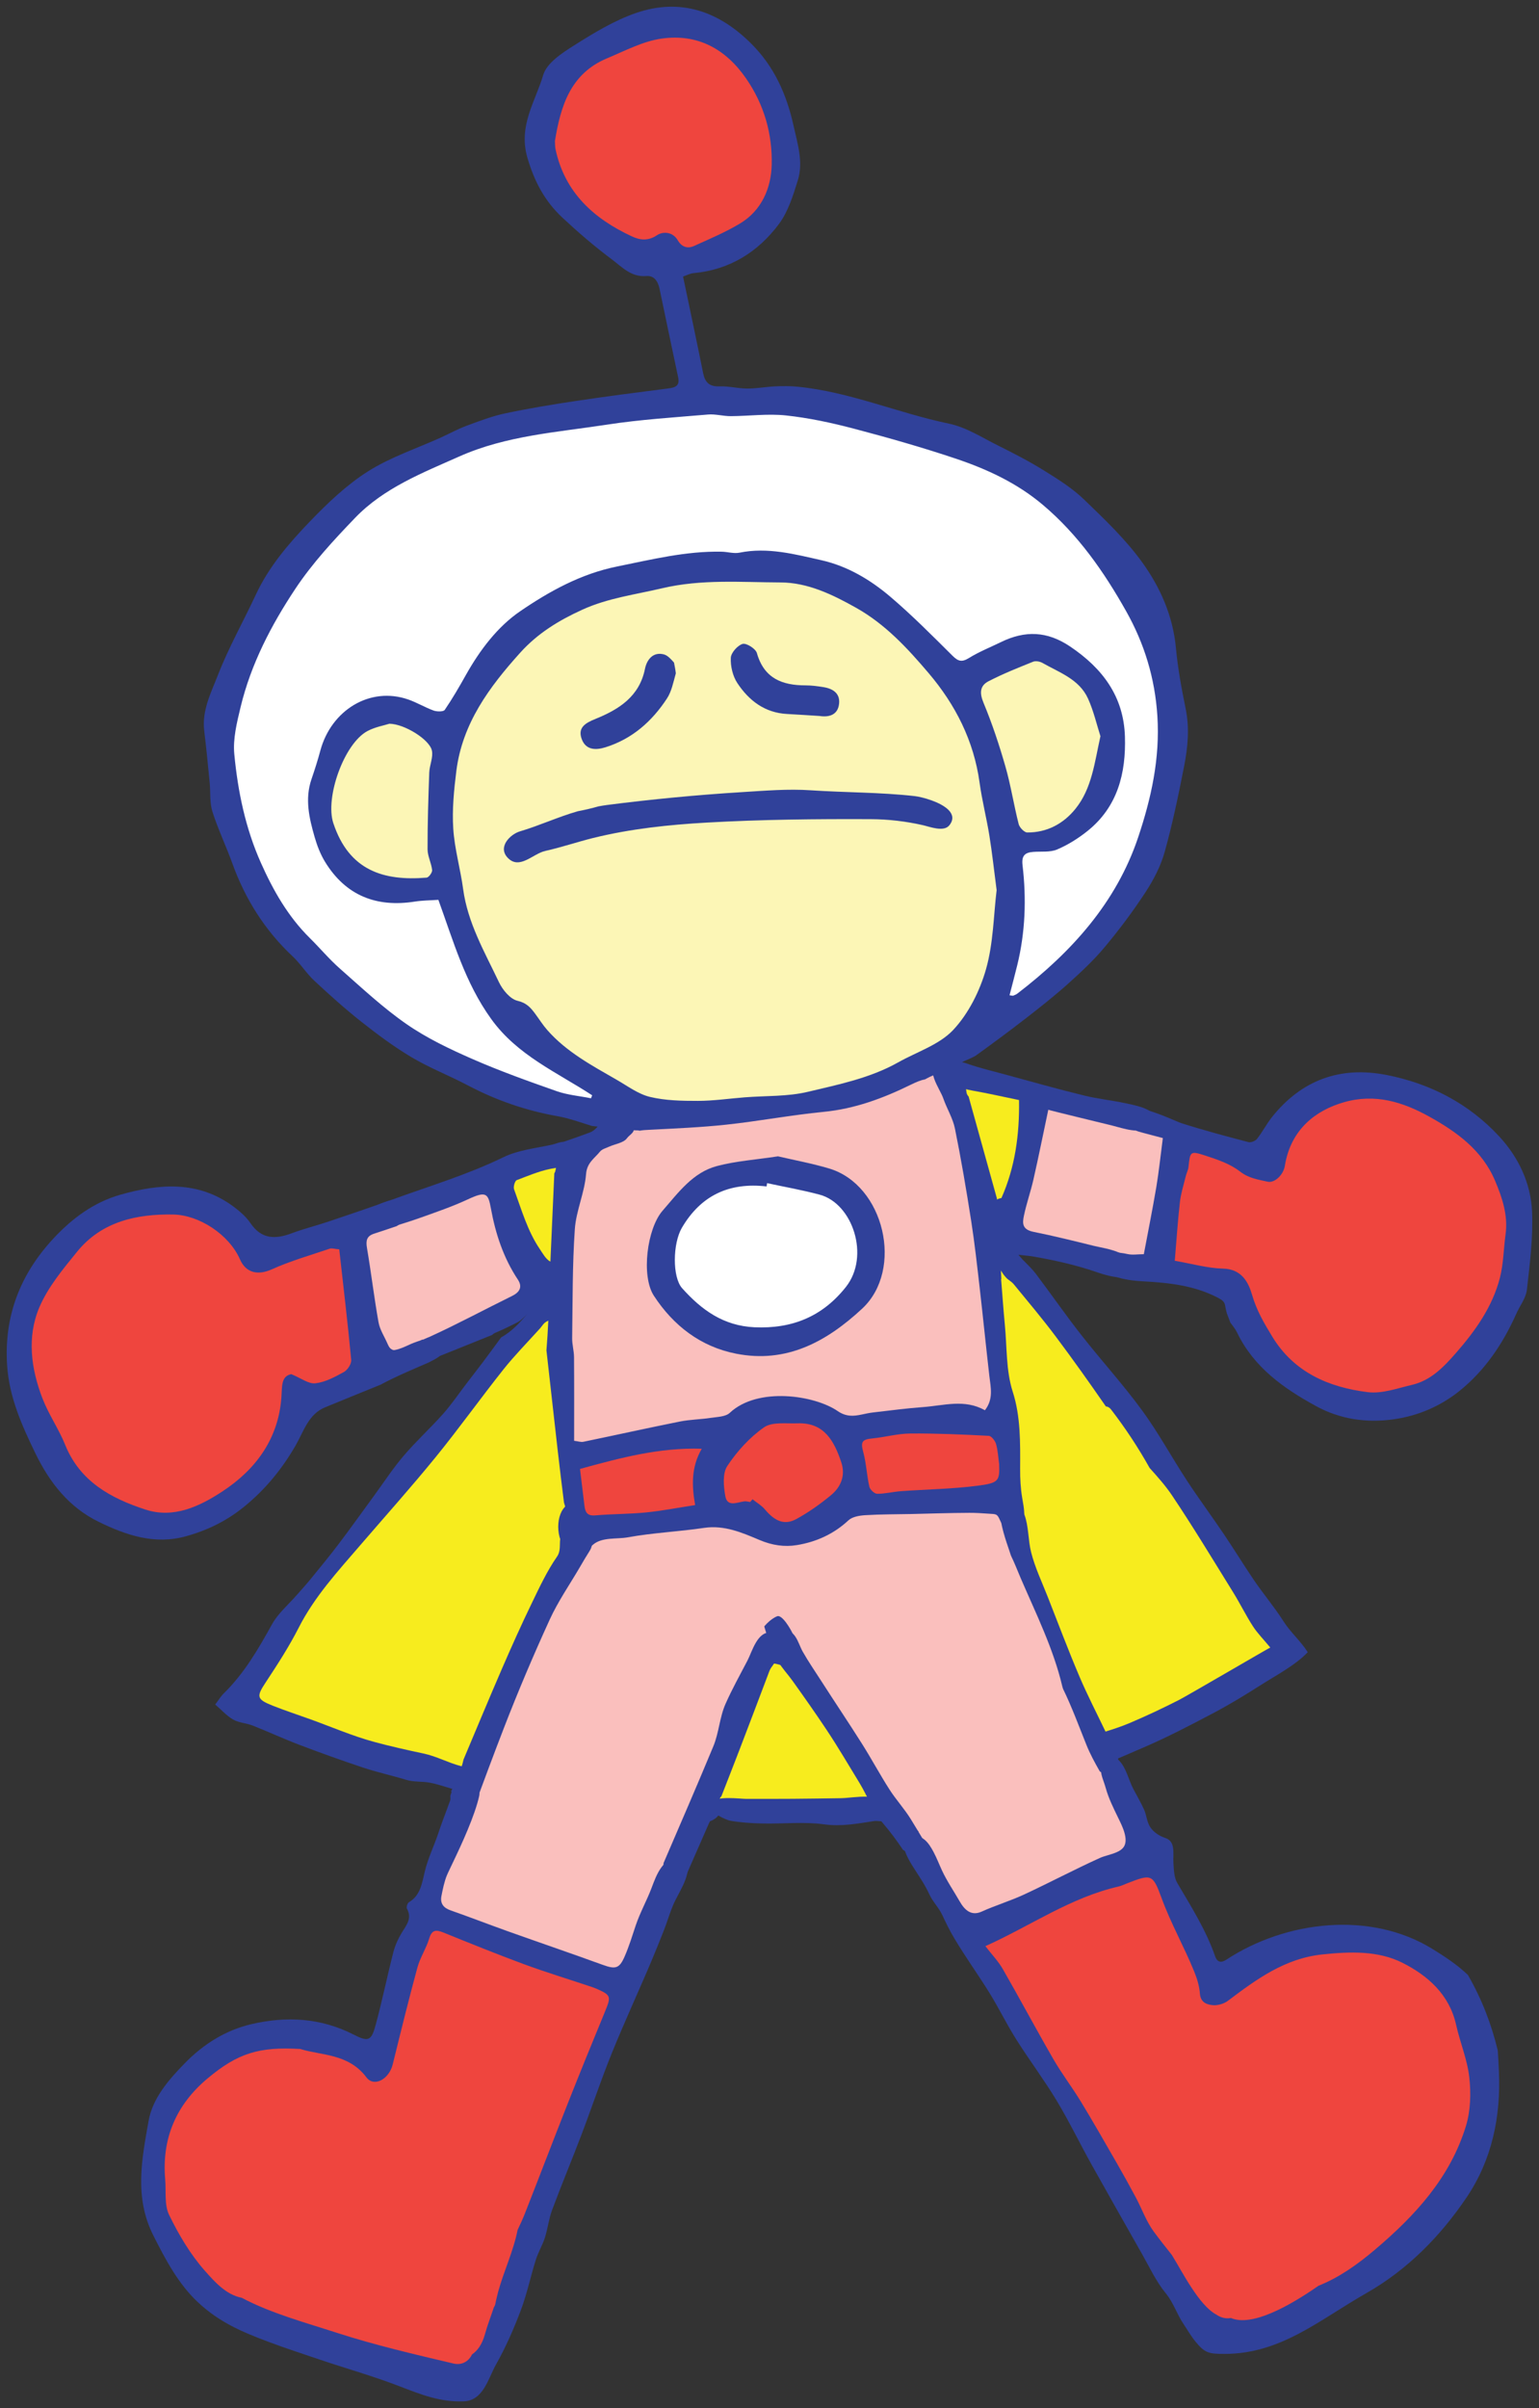 <svg xmlns="http://www.w3.org/2000/svg" xmlns:xlink="http://www.w3.org/1999/xlink" version="1.1" width="114.529" height="179.18" viewBox="-0.395 -0.319 114.529 179.18">
  <rect x="-0.395" y="-0.319" width="114.529" height="179.18" fill="#333333" stroke="none"/>
  <!-- Exported by Scratch - http://scratch.mit.edu/ -->
  <g id="space">
    <g id="ripley-c">
      <g id="mike-puppet-sad">
        <g id="Layer_2">
          <g id="Group">
            <path id="Shape" fill="#F7EC1E" stroke="none" stroke-width="1" d="M 17.1 126.393 L 21.6 128.405 L 29.54 130.66 L 35.671 132.023 L 44.45 133.364 L 55.75 134.424 L 64.362 133.822 L 75.5 131.707 L 83.6 129.006 L 92.7 124.401 L 95.4 122.399 L 89.1 113.242 L 82.7 103.577 L 75.826 94.723 L 73.9 91.764 L 72.5 87.359 L 70.303 80.151 L 69.02 79.466 L 67.093 79.466 L 58.049 81.853 L 49.8 82.253 L 47.2 82.854 L 42.6 85.718 L 42.173 88.661 L 41.233 92.428 L 41.269 95.329 L 39.459 98.271 L 34.9 103.778 L 29.54 110.485 L 23.3 118.294 L 19.8 123.199 L 17.1 126.393 "/>
            <path id="Shape" fill="#30419A" stroke="none" stroke-width="1" d="M 95.12 120.317 C 94.426 119.224 93.572 118.225 92.843 117.138 C 92.107 116.044 91.416 114.919 90.678 113.825 C 89.774 112.487 88.813 111.188 87.928 109.837 C 86.797 108.11 85.811 106.283 84.595 104.621 C 83.177 102.682 81.551 100.899 80.068 99.007 C 78.903 97.522 77.827 95.967 76.69 94.459 C 76.44 94.127 76.127 93.831 75.797 93.491 C 75.78 93.476 75.761 93.463 75.745 93.444 C 75.723 93.42 75.701 93.395 75.679 93.371 C 75.671 93.362 75.664 93.356 75.657 93.346 C 75.347 93.002 75.122 92.719 74.919 92.313 C 74.73 91.938 74.475 91.537 74.063 91.384 C 73.616 91.218 73.09 91.276 73.013 91.778 C 72.917 92.406 73.221 92.919 73.582 93.401 C 73.908 93.835 74.22 94.593 74.657 94.903 C 74.803 95.006 74.945 95.113 75.055 95.246 C 76.111 96.533 77.184 97.807 78.181 99.138 C 79.456 100.841 80.69 102.576 81.899 104.326 C 82.032 104.336 82.166 104.4 82.28 104.547 C 83.351 105.935 84.307 107.385 85.158 108.907 C 85.753 109.568 86.345 110.231 86.834 110.962 C 88.409 113.311 89.872 115.737 91.363 118.142 C 91.88 118.975 92.312 119.861 92.844 120.684 C 93.179 121.203 93.625 121.649 94.136 122.268 C 94.12 122.25 87.941 125.863 87.354 126.162 C 86.152 126.775 84.929 127.351 83.687 127.879 C 82.348 128.449 80.921 128.747 79.585 129.316 C 78.711 129.688 78.011 130.121 77.061 130.305 C 75.729 130.562 74.422 130.986 73.1 131.307 C 71.893 131.6 70.625 131.635 69.461 131.961 C 68.088 132.345 66.578 132.567 65.164 132.845 C 64.747 132.928 64.406 133.071 64.309 133.378 C 64.244 133.373 64.18 133.366 64.113 133.364 C 63.435 133.345 62.69 133.469 62.169 133.477 C 60.979 133.495 59.789 133.514 58.599 133.522 C 57.436 133.53 56.275 133.529 55.112 133.527 C 54.649 133.526 53.045 133.294 52.529 133.757 C 51.927 133.446 51.181 133.443 50.497 133.408 C 49.605 133.363 48.67 133.522 47.786 133.391 C 46.695 133.229 45.603 133.13 44.504 132.997 C 42.873 132.8 41.266 132.474 39.651 132.212 C 38.367 132.003 37.051 131.584 35.773 131.373 C 35.161 131.272 34.493 131.241 33.896 131.086 C 32.936 130.836 32.116 130.365 31.121 130.153 C 29.882 129.889 28.645 129.614 27.422 129.281 C 25.813 128.842 24.266 128.169 22.692 127.602 C 21.763 127.267 20.824 126.961 19.907 126.597 C 18.685 126.113 18.68 125.916 19.382 124.853 C 20.255 123.531 21.121 122.192 21.838 120.783 C 23.014 118.474 24.738 116.602 26.4 114.67 C 28.28 112.486 30.204 110.338 32.023 108.104 C 33.76 105.971 35.359 103.726 37.071 101.572 C 37.897 100.534 38.836 99.581 39.794 98.52 C 39.968 98.327 40.019 98.173 40.244 98.032 C 40.459 97.895 40.733 97.88 40.911 97.677 C 41.285 97.251 41.326 96.611 41.069 96.102 C 40.552 95.075 39.721 96.27 39.347 96.773 C 39.177 97.002 38.999 97.236 38.811 97.467 C 38.27 98.133 37.651 98.771 36.923 99.177 C 36.916 99.181 36.91 99.183 36.902 99.186 C 36.415 99.851 35.987 100.437 35.555 101.013 C 35.162 101.538 34.756 102.053 34.357 102.575 C 33.769 103.342 33.226 104.15 32.587 104.872 C 31.637 105.941 30.572 106.911 29.645 107.998 C 28.848 108.932 28.173 109.97 27.446 110.964 C 26.57 112.159 25.712 113.367 24.818 114.548 C 24.133 115.452 23.41 116.327 22.694 117.206 C 22.375 117.597 22.03 117.967 21.7 118.348 C 21.072 119.071 20.302 119.717 19.847 120.538 C 18.826 122.382 17.781 124.187 16.261 125.676 C 16.036 125.896 15.872 126.177 15.62 126.507 C 16.1 126.92 16.484 127.36 16.964 127.63 C 17.391 127.872 17.939 127.888 18.406 128.072 C 19.57 128.531 20.706 129.059 21.875 129.503 C 23.451 130.101 25.037 130.673 26.636 131.204 C 27.685 131.553 28.771 131.786 29.828 132.11 C 30.409 132.287 31.003 132.215 31.588 132.322 C 32.072 132.412 32.582 132.582 33.06 132.722 C 33.597 132.879 34.081 133.088 34.639 133.209 C 36.057 133.519 37.486 133.761 38.917 134.022 C 41.755 134.539 44.54 135.213 47.435 135.213 C 48.401 135.213 49.363 135.263 50.333 135.263 C 51.129 135.263 52.189 135.488 52.85 134.976 C 52.943 134.904 53.009 134.835 53.062 134.766 C 53.408 134.971 53.789 135.126 53.961 135.156 C 54.755 135.294 55.572 135.344 56.381 135.36 C 57.895 135.392 59.431 135.219 60.919 135.421 C 62.215 135.597 63.408 135.372 64.644 135.18 C 65.069 135.115 65.566 135.403 65.716 134.857 C 65.733 134.793 65.731 134.716 65.731 134.641 C 65.839 134.649 65.947 134.655 66.05 134.663 C 67.352 134.756 68.631 134.539 69.901 134.309 C 70.712 134.163 71.522 134.122 72.32 133.949 C 73.4 133.716 74.42 133.323 75.487 133.021 C 77.172 132.545 78.906 131.971 80.543 131.409 C 81.94 130.931 83.358 130.279 84.714 129.699 C 86.492 128.936 88.213 128.034 89.926 127.13 C 91.115 126.502 92.269 125.799 93.404 125.075 C 94.538 124.351 96.008 123.585 96.924 122.615 C 96.409 121.793 95.644 121.142 95.12 120.317 Z "/>
          </g>
          <g id="Group">
            <path id="Shape" fill="#F7EC1E" stroke="none" stroke-width="1" d="M 40.273 94.717 L 37.875 91.784 L 36.6 87.504 L 38.925 85.713 L 41.7 85.402 L 40.95 92.93 L 40.273 94.717 "/>
            <path id="Shape" fill="#FABFBD" stroke="none" stroke-width="1" d="M 35.2 87.429 L 28.898 89.587 L 27.525 90.432 L 26.743 92.528 L 26.743 97.941 L 28.486 100.098 L 29.775 100.576 L 35.2 98.316 L 39.15 96.063 L 39.15 94.412 L 36.6 91.033 L 36.075 88.066 L 35.2 87.429 "/>
            <path id="Shape" fill="#30419A" stroke="none" stroke-width="1" d="M 41.995 84.859 C 41.644 84.43 41.125 84.755 40.682 84.852 C 39.45 85.123 38.179 85.241 37.03 85.802 C 34.409 87.079 31.578 87.925 28.826 88.926 C 28.475 89.054 28.102 89.146 27.772 89.309 C 27.589 89.434 27.418 89.574 27.278 89.742 C 27.182 89.857 27.104 90.011 27.06 90.173 C 27.026 90.606 27.298 90.968 27.968 90.952 C 28.31 90.944 28.681 90.929 29.042 90.892 C 29.667 90.699 30.291 90.501 30.908 90.281 C 32.087 89.861 33.277 89.453 34.408 88.926 C 35.783 88.285 35.93 88.458 36.139 89.605 C 36.48 91.479 37.072 93.278 38.144 94.892 C 38.494 95.42 38.295 95.822 37.719 96.105 C 35.659 97.119 33.635 98.21 31.547 99.163 C 31.516 99.178 31.471 99.195 31.417 99.213 C 31.118 99.361 30.687 99.47 30.474 99.745 C 30.239 100.048 30.077 100.734 30.518 100.95 C 30.757 101.067 31.015 101.084 31.274 101.051 C 31.588 100.903 31.86 100.765 32.044 100.691 C 33.396 100.147 34.749 99.605 36.101 99.06 C 36.148 99.042 36.194 99.023 36.24 99.004 C 36.293 98.942 36.367 98.89 36.463 98.849 C 37.025 98.611 37.575 98.345 38.119 98.068 C 38.454 97.898 38.747 97.504 39.055 97.277 C 39.341 97.067 39.65 96.895 39.94 96.69 C 40.449 96.329 40.961 95.877 41.269 95.323 C 41.504 94.899 41.519 94.203 41.195 93.816 C 40.983 93.564 40.788 93.66 40.544 93.539 C 40.234 93.387 39.972 92.911 39.779 92.626 C 38.862 91.271 38.417 89.695 37.861 88.174 C 37.792 87.986 37.919 87.545 38.059 87.491 C 38.84 87.191 39.684 86.837 40.504 86.664 C 41.1 86.537 41.693 86.578 42.038 85.963 C 42.215 85.647 42.233 85.152 41.995 84.859 Z "/>
          </g>
          <g id="Group">
            <path id="Shape" fill="#FABFBD" stroke="none" stroke-width="1" d="M 76.509 81.503 L 76.509 84.648 L 75.3 87.435 L 74.6 90.438 C 74.6 90.438 75.284 91.64 75.554 91.79 C 75.825 91.94 79.95 92.936 79.95 92.936 C 79.95 92.936 82.125 93.084 82.5 93.15 C 82.875 93.216 83.219 93.307 83.362 93.148 C 83.505 92.989 85.18 92.089 85.18 92.089 L 86.475 88.711 L 86.475 85.407 L 85.241 83.53 L 81.518 82.254 L 77.922 81.503 L 76.509 81.503 Z "/>
            <path id="Shape" fill="#F7EC1E" stroke="none" stroke-width="1" d="M 74.925 80.602 L 72 79.851 L 70.475 79.851 L 71.175 82.179 L 72.727 88.072 L 73.575 90.814 L 74.6 90.438 L 75.3 86.309 L 75.826 83.773 L 75.826 80.827 L 74.925 80.602 "/>
            <path id="Shape" fill="#30419A" stroke="none" stroke-width="1" d="M 76.52 91.339 C 75.646 91.163 75.69 90.678 75.806 90.123 C 75.996 89.216 76.309 88.335 76.514 87.431 C 76.889 85.779 77.222 84.116 77.617 82.253 C 77.612 82.276 81.95 83.324 82.344 83.421 C 83.198 83.633 84.403 84.103 85.241 83.53 C 85.526 83.335 85.629 82.905 85.462 82.631 C 85.136 82.097 83.857 81.875 83.311 81.759 C 82.31 81.546 81.29 81.44 80.296 81.198 C 78.326 80.72 76.375 80.166 74.419 79.633 C 73.499 79.383 72.553 79.159 71.651 78.848 C 71.02 78.63 70.46 78.467 70.321 79.334 C 70.156 80.354 71.188 80.692 71.98 80.829 C 73.138 81.03 74.287 81.298 75.439 81.531 C 75.48 84.138 75.137 86.547 74.129 88.824 C 73.516 88.893 73.186 89.613 73.163 90.199 C 73.141 90.796 73.183 91.591 73.531 92.082 C 74.295 93.159 75.43 92.985 76.568 93.186 C 78.156 93.467 79.679 93.807 81.209 94.333 C 81.685 94.496 83.473 95.104 83.74 94.364 C 84.281 92.86 81.881 92.596 80.999 92.378 C 79.511 92.011 78.023 91.641 76.52 91.339 Z "/>
          </g>
          <g id="Group">
            <path id="Shape" fill="#FABFBD" stroke="none" stroke-width="1" d="M 50.4 82.755 L 45.982 83.045 L 43.1 85.058 L 42.173 87.36 L 41.233 94.724 L 41.233 104.48 L 42.173 108.284 L 48.3 106.946 L 52.9 106.946 L 54.6 105.391 L 57.244 104.48 L 60.6 104.98 L 62.5 106.182 L 69.4 105.391 L 72.994 105.881 L 74.6 105.881 L 72.994 95.7 L 72.299 86.7 L 70.303 81.354 L 68.879 78.35 L 64.9 80.253 L 60.1 81.754 L 52.376 82.755 L 50.4 82.755 "/>
            <path id="Shape" fill="#FABFBD" stroke="none" stroke-width="1" d="M 43.013 113.377 L 47.743 112.789 L 53.276 112.388 L 56.25 113.243 L 58.049 113.674 L 60.3 113.031 L 62.3 111.888 L 66.1 111.888 L 72.3 111.041 L 74.6 111.488 L 75.3 114.791 L 71.6 118.295 L 67.093 120.397 C 67.093 120.397 62 121.329 61.7 121.864 C 61.4 122.399 58.95 122.919 58.95 122.919 L 56.25 121.864 L 50.5 121 L 46.623 119.496 L 43.669 116.493 L 43.013 113.377 Z "/>
            <path id="Shape" fill="#FFFFFF" stroke="none" stroke-width="1" d="M 59.7 86.7 L 55.75 86.7 L 52.376 87.461 L 49.9 89.763 L 48.6 92.429 L 49.2 95.7 L 51.8 98.073 L 55.66 99.174 L 58.049 99.174 L 61.4 97.672 L 64.192 95.7 L 64.6 92.936 L 63.3 89.362 L 61.8 87.461 L 59.7 86.7 "/>
            <path id="Shape" fill="#EF453E" stroke="none" stroke-width="1" d="M 73.6 105.391 L 67.093 105.391 L 62.9 105.881 L 59.156 104.765 L 56.6 104.702 L 54.6 105.391 L 52.376 106.282 L 43.669 107.957 L 42.173 108.284 L 42.173 113.675 L 46.623 113.243 L 51.389 112.526 L 54.1 112.088 L 56.6 113.675 C 56.6 113.675 57.299 113.659 58.049 113.675 C 58.8 113.69 60.5 112.789 60.5 112.789 L 63 111.041 L 64.6 111.888 L 70.303 111.314 L 74.6 110.587 L 74.523 105.391 L 73.6 105.391 Z "/>
            <path id="Shape" fill="#30419A" stroke="none" stroke-width="1" d="M 75.773 111.716 C 75.744 111.519 75.708 111.327 75.678 111.15 C 75.554 110.42 75.517 109.71 75.521 108.967 C 75.53 107.038 75.565 105.085 74.968 103.227 C 74.466 101.664 74.545 99.913 74.383 98.245 C 74.274 97.117 74.197 95.986 74.105 94.857 L 74.123 94.848 L 73.982 92.115 C 73.982 92.115 73.811 88.86 73.795 88.862 C 73.112 86.405 72.428 83.94 71.686 81.267 C 71.613 81.192 71.552 81.099 71.529 80.961 C 71.391 80.129 71.516 79.074 70.894 78.427 C 70.753 78.379 70.618 78.349 70.529 78.349 C 70.183 78.35 69.79 78.441 69.478 78.61 C 68.372 79.209 69.545 80.661 69.8 81.401 C 70.062 82.162 70.511 82.876 70.669 83.653 C 71.131 85.928 71.518 88.219 71.877 90.513 C 72.137 92.174 72.319 93.847 72.512 95.518 C 72.762 97.694 72.978 99.874 73.229 102.051 C 73.329 102.913 73.553 103.776 72.899 104.613 C 71.389 103.758 69.838 104.264 68.314 104.375 C 67.064 104.465 65.821 104.634 64.575 104.776 C 64.291 104.809 64.01 104.871 63.73 104.931 C 63.104 105.065 62.56 105.097 61.948 104.676 C 60.233 103.493 55.999 102.848 53.911 104.807 C 53.598 105.101 52.984 105.105 52.499 105.179 C 51.736 105.295 50.953 105.301 50.198 105.452 C 47.801 105.933 45.415 106.462 43.021 106.958 C 42.832 106.997 42.62 106.919 42.33 106.886 C 42.33 104.783 42.34 102.722 42.323 100.662 C 42.319 100.187 42.176 99.713 42.184 99.239 C 42.223 96.539 42.197 93.833 42.382 91.142 C 42.477 89.764 43.111 88.423 43.218 87.043 C 43.285 86.189 43.844 85.875 44.252 85.37 C 44.401 85.185 44.692 85.11 44.927 85.003 C 45.38 84.797 46.005 84.724 46.258 84.377 C 46.457 84.102 46.885 83.94 46.748 83.564 C 46.654 83.304 46.219 83.121 45.98 83.046 C 45.554 82.912 44.959 82.866 44.545 83.101 C 44.098 83.356 43.999 83.761 43.493 83.947 C 42.889 84.171 42.281 84.389 41.672 84.597 C 41.629 84.612 41.586 84.623 41.54 84.647 C 41.225 85.336 41.094 86.086 40.93 86.82 C 40.916 86.886 40.884 86.933 40.856 86.984 C 40.757 89.212 40.664 91.337 40.562 93.628 C 40.544 93.609 40.531 93.589 40.513 93.57 C 40.63 94.302 40.585 95.035 40.432 95.767 C 40.474 97.234 40.384 98.694 40.27 100.155 C 40.556 102.673 40.834 105.193 41.12 107.711 C 41.261 108.962 41.419 110.212 41.573 111.462 C 41.587 111.579 41.689 111.756 41.645 111.801 C 40.876 112.589 41.011 114.526 41.96 115.144 C 42.745 115.657 43.184 115.089 43.731 114.618 C 44.408 114.033 45.503 114.216 46.325 114.067 C 48.197 113.726 50.114 113.646 52 113.365 C 53.508 113.14 54.843 113.723 56.123 114.264 C 57.074 114.667 57.986 114.796 58.909 114.645 C 60.338 114.41 61.646 113.828 62.744 112.803 C 63.032 112.533 63.565 112.446 63.994 112.419 C 65.143 112.348 66.296 112.357 67.447 112.332 C 68.882 112.3 70.317 112.249 71.752 112.244 C 72.224 112.242 72.695 112.275 73.165 112.307 C 73.724 112.347 73.807 112.295 74.013 112.777 C 74.287 113.419 75.084 114.054 75.601 113.246 C 75.878 112.812 75.851 112.243 75.773 111.716 Z M 51.337 111.668 C 50.031 111.868 48.86 112.098 47.678 112.216 C 46.426 112.34 45.16 112.324 43.905 112.434 C 43.319 112.486 43.158 112.211 43.101 111.733 C 42.995 110.844 42.886 109.955 42.767 108.978 C 45.764 108.156 48.68 107.372 51.828 107.477 C 51.026 108.863 51.087 110.241 51.337 111.668 Z M 61.446 110.931 C 60.642 111.594 59.779 112.211 58.865 112.708 C 57.986 113.186 57.267 112.872 56.531 111.994 C 56.279 111.694 55.918 111.486 55.607 111.236 C 55.547 111.304 55.488 111.372 55.429 111.44 C 55.281 111.422 55.129 111.371 54.987 111.391 C 54.451 111.467 53.733 111.826 53.584 111.013 C 53.448 110.28 53.363 109.312 53.728 108.761 C 54.454 107.667 55.393 106.63 56.463 105.883 C 57.07 105.46 58.108 105.617 58.955 105.585 C 60.953 105.511 61.692 106.922 62.216 108.5 C 62.536 109.46 62.186 110.322 61.446 110.931 Z M 72.338 110.23 C 70.459 110.472 68.552 110.495 66.658 110.633 C 66.064 110.675 65.471 110.832 64.88 110.827 C 64.678 110.825 64.349 110.518 64.3 110.301 C 64.108 109.457 64.075 108.573 63.85 107.74 C 63.646 106.981 63.735 106.784 64.51 106.71 C 65.458 106.619 66.398 106.349 67.343 106.342 C 69.29 106.327 71.239 106.415 73.185 106.515 C 73.382 106.525 73.657 106.876 73.727 107.117 C 73.867 107.599 73.889 108.114 73.96 108.616 C 74.001 109.873 73.937 110.025 72.338 110.23 Z "/>
            <path id="Shape" fill="#30419A" stroke="none" stroke-width="1" d="M 57.448 119.938 C 56.482 120.296 55.006 122.348 56.189 123.153 C 56.673 123.482 57.281 123.378 57.806 123.619 C 58.616 123.989 58.949 123.815 58.949 122.919 C 58.949 122.35 58.804 121.773 58.598 121.247 C 58.493 120.979 57.822 119.801 57.448 119.938 Z "/>
            <path id="Shape" fill="#30419A" stroke="none" stroke-width="1" d="M 61.302 86.622 C 60.018 86.24 58.692 85.998 57.501 85.719 C 55.861 85.969 54.379 86.067 52.968 86.439 C 51.159 86.916 50.083 88.424 48.914 89.764 C 47.757 91.089 47.303 94.616 48.265 96.092 C 49.718 98.322 51.754 99.888 54.383 100.403 C 58.122 101.137 61.094 99.532 63.761 97.056 C 66.884 94.158 65.419 87.848 61.302 86.622 Z M 62.557 95.436 C 60.821 97.632 58.564 98.565 55.75 98.437 C 53.431 98.331 51.804 97.138 50.366 95.53 C 49.627 94.702 49.669 92.201 50.345 91.043 C 51.763 88.616 53.886 87.639 56.652 87.959 C 56.665 87.877 56.678 87.795 56.691 87.714 C 58 87.997 59.323 88.227 60.613 88.575 C 63.055 89.233 64.367 93.145 62.557 95.436 Z "/>
          </g>
          <g id="Group">
            <path id="Shape" fill="#FABFBD" stroke="none" stroke-width="1" d="M 45.537 147.218 L 41.233 145.517 L 33.8 142.409 L 31.403 141.412 L 32.035 139.535 L 34.087 134.091 L 36.825 131.699 L 42.173 132.777 L 46.237 134.992 L 49.2 138.584 L 46.901 145.216 L 45.537 147.218 "/>
            <path id="Shape" fill="#EF453E" stroke="none" stroke-width="1" d="M 46 147.819 L 41.619 145.669 L 33.8 142.409 L 31.403 141.812 L 29.54 146.417 L 28.427 151.423 L 27.6 152.724 L 23.5 151.123 L 19.6 151.123 L 14.771 152.724 L 12 155.928 L 11.1 159.732 L 11.1 163.737 L 13.1 167.541 L 15.622 170.845 L 20.8 173.247 L 27.6 175.65 L 32.7 176.751 L 34.432 176.451 L 35.9 174.824 L 37.536 169.343 L 39.152 164.437 L 42.173 157.029 L 46 147.819 "/>
            <path id="Shape" fill="#30419A" stroke="none" stroke-width="1" d="M 46.091 145.251 C 45.694 146.17 45.395 146.216 44.466 145.879 C 42.134 145.032 39.787 144.231 37.45 143.398 C 36.008 142.884 34.582 142.329 33.137 141.824 C 32.618 141.643 32.348 141.317 32.454 140.761 C 32.545 140.282 32.672 139.678 32.857 139.227 C 33.229 138.319 36.669 131.859 34.877 131.499 C 33.846 131.291 33.131 133.595 32.886 134.246 C 32.659 134.85 32.419 135.489 32.221 136.087 C 31.9 137.056 31.457 137.928 31.218 138.929 C 31.01 139.8 30.889 140.721 30.04 141.214 C 29.927 141.279 29.829 141.588 29.888 141.694 C 30.288 142.421 29.851 142.919 29.505 143.485 C 29.23 143.935 29.005 144.439 28.874 144.948 C 28.414 146.741 28.045 148.558 27.562 150.344 C 27.242 151.528 27.031 151.633 25.912 151.062 C 23.465 149.814 20.905 149.684 18.315 150.289 C 16.394 150.738 14.735 151.781 13.349 153.205 C 12.146 154.44 10.962 155.797 10.661 157.494 C 10.161 160.322 9.583 163.176 11.013 166.009 C 11.913 167.792 12.871 169.62 14.35 170.997 C 15.937 172.474 17.589 173.178 19.581 173.927 C 20.836 174.399 22.117 174.812 23.383 175.243 C 25.353 175.913 27.327 176.459 29.308 177.223 C 30.886 177.832 32.378 178.435 34.144 178.353 C 35.576 178.287 35.939 176.647 36.504 175.64 C 37.249 174.313 37.844 172.96 38.381 171.527 C 38.831 170.324 39.092 169.053 39.479 167.825 C 39.656 167.262 39.973 166.742 40.154 166.179 C 40.369 165.505 40.444 164.783 40.69 164.123 C 41.391 162.241 42.166 160.385 42.88 158.507 C 43.648 156.489 44.329 154.436 45.14 152.435 C 46.08 150.114 47.137 147.841 48.109 145.532 C 48.42 144.795 48.721 144.044 49.014 143.298 C 49.256 142.683 49.43 142.071 49.681 141.468 C 50.086 140.493 50.953 139.406 50.777 138.295 C 50.583 137.071 49.234 138.066 48.836 138.607 C 48.482 139.086 48.283 139.657 48.076 140.199 C 47.723 141.122 47.224 142.014 46.913 142.949 C 46.655 143.725 46.422 144.487 46.091 145.251 Z M 44.625 149.362 C 43.701 151.602 42.785 153.846 41.894 156.099 C 40.803 158.856 39.749 161.627 38.664 164.387 C 38.504 164.794 38.315 165.198 38.123 165.601 C 37.813 167.19 37.097 168.661 36.672 170.219 C 36.641 170.359 36.608 170.498 36.571 170.634 C 36.536 170.786 36.497 170.937 36.47 171.091 C 36.451 171.198 36.41 171.283 36.359 171.352 C 36.136 172.032 35.878 172.691 35.686 173.384 C 35.488 174.091 35.161 174.575 34.729 174.867 C 34.505 175.344 34.012 175.697 33.353 175.542 C 30.521 174.875 27.466 174.163 24.7 173.264 C 22.367 172.505 19.776 171.81 17.597 170.651 C 16.439 170.424 15.606 169.493 14.849 168.638 C 13.769 167.418 12.907 165.957 12.19 164.484 C 11.822 163.729 11.974 162.719 11.897 161.823 C 11.636 158.777 12.729 156.274 15.043 154.335 C 17.303 152.441 18.887 151.958 21.955 152.138 C 23.476 152.625 25.533 152.459 26.876 154.251 C 27.438 155 28.557 154.392 28.83 153.286 C 29.424 150.878 30.016 148.468 30.667 146.077 C 30.869 145.332 31.323 144.658 31.546 143.916 C 31.748 143.246 32.068 143.256 32.607 143.474 C 34.593 144.277 36.578 145.084 38.587 145.825 C 40.187 146.415 41.822 146.914 43.442 147.455 C 43.612 147.512 43.786 147.563 43.95 147.635 C 45.087 148.134 45.1 148.211 44.625 149.362 Z "/>
          </g>
          <g id="Group">
            <path id="Shape" fill="#FABFBD" stroke="none" stroke-width="1" d="M 42.173 114.355 L 40.7 118.006 L 37.535 125.014 L 35.2 130.672 L 35.362 135.497 L 35.737 136.326 L 36.487 137.114 C 36.487 137.114 37.693 138.028 38.393 138.128 C 39.094 138.228 41.1 139.142 41.1 139.142 L 44.4 139.292 L 46.65 139.555 L 48.148 138.847 L 49.912 137.904 L 52.375 131.72 L 55.66 125.514 L 56.912 122.134 L 56.25 119.939 L 54 118.406 C 54 118.406 49.9 116.104 49.6 116.104 C 49.3 116.104 46 115.356 46 115.356 L 42.173 114.355 Z "/>
            <path id="Shape" fill="#30419A" stroke="none" stroke-width="1" d="M 43.013 113.388 C 42.535 113.099 41.783 113.307 41.462 113.747 C 41.1 114.243 41.45 114.938 41.058 115.503 C 40.31 116.579 39.747 117.792 39.173 118.978 C 38.407 120.562 37.685 122.169 36.985 123.785 C 36.014 126.024 35.078 128.28 34.1 130.599 C 33.931 131.39 33.565 132.182 33.173 132.974 C 33.186 132.986 33.2 132.994 33.212 133.008 C 33.179 133.105 33.149 133.203 33.118 133.299 C 33.116 133.463 33.131 133.626 33.143 133.789 C 33.174 133.862 33.193 133.945 33.193 134.036 C 33.194 134.776 34.19 134.441 34.868 134.2 C 35.605 132.206 36.345 130.214 37.112 128.232 C 38.162 125.519 39.301 122.837 40.511 120.192 C 41.134 118.831 41.999 117.583 42.758 116.285 C 42.995 115.879 43.231 115.472 43.484 115.077 C 43.86 114.495 43.64 113.767 43.013 113.388 Z "/>
            <path id="Shape" fill="#30419A" stroke="none" stroke-width="1" d="M 57.601 121.873 C 57.555 121.476 57.4 121.216 56.99 121.159 C 55.976 121.019 55.576 122.573 55.228 123.239 C 54.672 124.303 54.088 125.353 53.6 126.451 C 53.158 127.443 53.108 128.608 52.69 129.616 C 51.484 132.523 50.231 135.411 48.986 138.302 C 48.86 139.115 49.54 140.357 50.465 139.377 C 50.564 139.272 50.652 139.161 50.741 139.05 C 51.278 137.817 51.818 136.586 52.359 135.356 C 52.495 135.047 52.69 134.765 52.82 134.535 C 52.826 134.539 52.831 134.542 52.836 134.546 C 52.949 134.294 53.063 134.036 53.094 133.775 C 53.115 133.596 53.184 133.434 53.297 133.316 C 53.787 132.058 54.22 130.96 54.64 129.864 C 55.385 127.919 56.124 125.971 56.86 124.021 C 56.985 123.69 57.27 123.46 57.407 123.119 C 57.565 122.73 57.649 122.29 57.601 121.873 Z "/>
          </g>
          <g id="Group">
            <path id="Shape" fill="#FABFBD" stroke="none" stroke-width="1" d="M 72.1 144.016 L 76.7 141.313 L 81.518 139.111 L 85.18 137.408 L 82.851 132.102 L 80.475 130.653 C 80.475 130.653 76.84 130.754 76.2 130.901 C 75.56 131.048 71.713 132.562 71.363 132.477 C 70.784 132.339 68.026 135.03 68.026 135.03 L 67.838 137.283 L 72.1 144.016 Z "/>
            <path id="Shape" fill="#EF453E" stroke="none" stroke-width="1" d="M 100.6 144.016 L 95.4 144.774 L 90.094 146.819 L 85.541 138.109 L 79.601 140.512 L 72.1 144.016 L 74.6 149.121 L 79.601 157.131 L 83.402 163.338 L 86.35 168.744 L 90.094 172.948 C 90.094 172.948 91.9 172.848 92.3 172.948 C 92.7 173.049 95.9 172.148 95.9 172.148 L 102 168.343 L 107.7 162.437 L 109.9 158.032 L 109.9 154.32 L 109.2 149.522 L 107.5 147.219 L 104.5 144.774 L 100.6 144.016 Z "/>
            <path id="Shape" fill="#30419A" stroke="none" stroke-width="1" d="M 111.066 152.249 C 110.59 150.275 109.87 148.408 108.842 146.627 C 108.059 145.881 107.176 145.292 106.209 144.696 C 101.59 141.847 95.305 142.58 90.866 145.493 C 90.497 145.735 90.196 145.712 90.028 145.23 C 89.351 143.281 88.252 141.553 87.215 139.787 C 86.976 139.379 86.963 138.813 86.93 138.314 C 86.885 137.619 87.116 136.695 86.326 136.438 C 85.895 136.298 85.456 136.017 85.203 135.63 C 84.944 135.235 84.935 134.749 84.743 134.323 C 84.508 133.804 84.209 133.292 83.942 132.785 C 83.593 132.124 83.429 131.251 82.91 130.701 C 82.402 130.162 81.577 130.305 81.524 131.124 C 81.485 131.728 81.734 132.152 81.888 132.709 C 82.107 133.499 82.455 134.188 82.817 134.937 C 83.083 135.484 83.645 136.551 83.211 137.133 C 82.978 137.446 82.485 137.592 82.038 137.724 C 81.827 137.787 81.627 137.846 81.469 137.918 C 79.56 138.78 77.707 139.766 75.807 140.648 C 74.783 141.123 73.69 141.448 72.662 141.915 C 71.887 142.267 71.39 141.799 71.02 141.151 C 70.59 140.4 70.064 139.63 69.704 138.851 C 69.491 138.39 69.311 137.918 69.077 137.479 C 68.713 136.797 68.275 136.161 67.386 136.306 C 66.287 136.484 67.186 138.004 67.518 138.53 C 67.955 139.223 68.422 139.88 68.765 140.63 C 69.02 141.188 69.476 141.627 69.733 142.181 C 70.008 142.774 70.288 143.342 70.628 143.914 C 71.455 145.305 72.41 146.62 73.259 147.998 C 73.951 149.12 74.528 150.312 75.231 151.424 C 76.202 152.963 77.301 154.424 78.24 155.981 C 79.182 157.545 79.975 159.198 80.868 160.793 C 82.103 162.998 83.345 165.197 84.593 167.393 C 85.147 168.368 85.64 169.437 86.35 170.303 C 86.946 171.031 87.173 171.852 87.699 172.632 C 88.007 173.09 88.237 173.501 88.58 173.923 C 89.281 174.781 89.589 174.824 90.748 174.824 C 94.926 174.824 97.816 172.279 101.269 170.314 C 104.354 168.559 106.793 166.07 108.743 163.186 C 110.639 160.381 111.299 157.166 111.151 153.819 C 111.13 153.333 111.105 152.796 111.066 152.249 Z M 108.696 157.871 C 107.522 161.707 104.923 164.532 101.919 167.076 C 100.623 168.174 99.277 169.133 97.726 169.754 C 95.553 171.27 92.764 172.824 91.208 172.154 C 90.798 172.229 90.43 172.116 90.101 171.887 C 88.832 171.206 87.589 168.723 86.816 167.47 C 86.357 166.893 85.9 166.314 85.462 165.721 C 84.905 164.964 84.584 164.035 84.136 163.196 C 83.673 162.328 83.195 161.465 82.704 160.611 C 81.824 159.082 80.951 157.549 80.035 156.043 C 79.385 154.976 78.62 153.978 77.996 152.897 C 76.714 150.68 75.511 148.417 74.235 146.197 C 73.898 145.609 73.412 145.107 72.935 144.487 C 76.282 142.982 79.277 140.86 82.861 140.045 C 83.065 139.998 83.256 139.901 83.452 139.824 C 85.266 139.123 85.382 139.081 86.041 140.891 C 86.73 142.784 87.724 144.526 88.477 146.38 C 88.688 146.898 88.86 147.461 88.899 148.013 C 88.947 148.676 89.409 148.836 89.858 148.878 C 90.223 148.912 90.686 148.777 90.982 148.553 C 93.111 146.95 95.216 145.394 98.024 145.101 C 100.09 144.885 102.172 144.811 103.994 145.735 C 105.853 146.678 107.461 148.079 107.965 150.337 C 108.257 151.651 108.801 152.927 108.947 154.251 C 109.079 155.439 109.043 156.738 108.696 157.871 Z "/>
          </g>
          <g id="Group">
            <path id="Shape" fill="#FABFBD" stroke="none" stroke-width="1" d="M 85.541 94.007 L 86.475 90.813 L 86.775 86.698 L 87.15 84.281 L 85.541 83.772 L 83.85 84.648 C 83.85 84.648 82.099 86.338 82 86.698 C 81.9 87.059 81.286 89.768 81.518 90.065 C 81.749 90.362 82.275 91.939 82.5 92.089 C 82.725 92.24 83.75 93.566 83.75 93.566 L 85.541 94.007 Z "/>
            <path id="Shape" fill="#EF453E" stroke="none" stroke-width="1" d="M 102.75 80.451 L 99.825 80.451 L 96.6 82.404 L 94.95 85.332 C 94.95 85.332 93.825 85.578 93.6 85.718 C 93.375 85.858 88.007 83.773 88.007 83.773 L 86.675 88.071 L 86.25 93.315 L 88.007 94.723 L 91.2 95.243 L 92.25 97.871 L 93.6 100.581 L 96.926 102.526 L 100.65 103.727 L 104.25 103.727 L 108.375 101.137 L 110.7 98.021 L 112.275 94.723 L 112.275 90.513 L 111.6 87.369 L 109.875 83.772 L 106.125 81.503 L 102.75 80.451 Z "/>
            <path id="Shape" fill="#30419A" stroke="none" stroke-width="1" d="M 113.617 89.82 C 113.524 87.712 112.603 85.782 111.174 84.238 C 108.913 81.794 106.048 80.304 102.79 79.666 C 99.352 78.991 96.476 80.029 94.271 82.789 C 93.861 83.302 93.558 83.9 93.152 84.418 C 93.026 84.577 92.694 84.711 92.508 84.661 C 90.836 84.221 89.164 83.778 87.518 83.25 C 86.945 83.066 82.98 81.075 83.176 82.787 C 83.241 83.357 83.816 83.687 84.292 83.863 C 84.461 83.925 86.142 84.355 86.141 84.36 C 85.96 85.742 85.844 86.884 85.654 88.013 C 85.374 89.675 85.04 91.327 84.726 93.001 C 84.268 93.001 83.869 93.073 83.505 92.989 C 82.975 92.865 81.398 92.634 81.526 93.583 C 81.688 94.793 83.773 94.971 84.682 95.02 C 86.587 95.123 88.441 95.325 90.166 96.203 C 90.261 96.251 90.392 96.322 90.494 96.39 C 90.512 96.399 90.525 96.415 90.541 96.426 C 90.571 96.448 90.594 96.469 90.611 96.489 C 90.686 96.564 90.748 96.659 90.771 96.799 C 90.801 96.986 90.846 97.178 90.896 97.372 C 90.984 97.611 91.075 97.849 91.164 98.087 C 91.351 98.334 91.543 98.577 91.674 98.848 C 92.92 101.421 95.127 102.983 97.535 104.3 C 99.34 105.289 101.296 105.569 103.322 105.285 C 105.143 105.03 106.818 104.3 108.224 103.169 C 110.11 101.652 111.452 99.659 112.44 97.441 C 112.707 96.84 113.162 96.266 113.233 95.646 C 113.452 93.711 113.702 91.754 113.617 89.82 Z M 111.646 91.521 C 111.498 92.604 111.493 93.72 111.222 94.769 C 110.666 96.919 109.401 98.696 107.959 100.346 C 107.048 101.389 106.087 102.397 104.675 102.725 C 103.593 102.977 102.454 103.397 101.398 103.267 C 98.497 102.907 95.916 101.805 94.293 99.148 C 93.686 98.155 93.112 97.179 92.779 96.018 C 92.51 95.085 92.001 94.107 90.629 94.074 C 89.47 94.046 88.32 93.712 87.029 93.49 C 87.159 91.954 87.25 90.536 87.411 89.125 C 87.485 88.473 87.691 87.836 87.847 87.194 C 87.904 86.96 88.028 86.737 88.052 86.502 C 88.168 85.361 88.18 85.299 89.287 85.66 C 90.187 85.952 91.141 86.272 91.87 86.839 C 92.529 87.352 93.226 87.449 93.946 87.607 C 94.463 87.72 95.113 87.094 95.218 86.437 C 95.666 83.639 97.606 82.27 99.622 81.693 C 101.936 81.03 103.993 81.668 105.968 82.764 C 108.022 83.903 109.906 85.268 110.863 87.531 C 111.396 88.794 111.839 90.099 111.646 91.521 Z "/>
          </g>
          <g id="Group">
            <path id="Shape" fill="#FABFBD" stroke="none" stroke-width="1" d="M 75.063 113.688 L 72.994 113.688 L 68.879 114.705 L 61.6 118.209 L 59.156 120.512 L 58.95 122.933 L 61.8 127.72 L 65.742 134.439 L 68.963 136.629 L 71.7 136.817 L 74.6 136.104 L 77.741 134.864 L 79.8 133.25 L 80.737 132.274 L 82 130.675 L 76.5 118.309 L 75.826 116.007 L 75.063 113.688 "/>
            <path id="Shape" fill="#30419A" stroke="none" stroke-width="1" d="M 67.68 137.784 C 67.758 137.759 67.831 137.728 67.888 137.688 C 68.202 137.466 68.34 137.192 68.378 136.895 C 68.378 136.817 68.369 136.737 68.364 136.657 C 68.042 136.119 67.72 135.582 67.391 135.048 C 66.915 134.272 66.286 133.593 65.795 132.826 C 65.086 131.718 64.463 130.555 63.761 129.442 C 62.771 127.873 61.732 126.334 60.731 124.772 C 60.265 124.043 59.769 123.33 59.343 122.575 C 58.971 121.915 58.795 120.8 57.788 121.05 C 57.456 121.132 57.377 121.381 57.301 121.753 C 57.018 123.118 57.863 123.74 58.576 124.734 C 59.441 125.943 60.298 127.158 61.121 128.396 C 61.981 129.69 62.766 131.032 63.575 132.358 C 64.172 133.336 64.57 134.475 65.322 135.352 C 65.856 135.974 66.347 136.637 66.806 137.322 C 67.085 137.492 67.383 137.666 67.68 137.784 Z "/>
            <path id="Shape" fill="#30419A" stroke="none" stroke-width="1" d="M 81.451 131.487 C 81.467 131.496 81.481 131.505 81.497 131.514 C 82.071 131.759 82.41 131.363 82.85 131.065 C 82.858 130.815 82.81 130.549 82.78 130.343 C 82.768 130.258 82.777 130.181 82.792 130.107 C 82.598 129.637 82.375 129.184 82.046 128.787 C 81.997 128.729 81.964 128.667 81.938 128.605 C 81.932 128.607 81.926 128.61 81.919 128.613 C 81.247 127.204 80.533 125.833 79.93 124.414 C 79.103 122.467 78.356 120.486 77.584 118.517 C 77.147 117.405 76.624 116.314 76.336 115.165 C 76.112 114.272 76.16 113.226 75.838 112.376 C 75.669 111.931 75.569 111.126 74.992 111.063 C 73.015 110.847 74.644 114.739 74.839 115.43 C 75.104 115.97 75.322 116.541 75.559 117.095 C 76.702 119.753 78.002 122.35 78.668 125.194 C 78.68 125.245 78.7 125.294 78.715 125.344 C 79.374 126.696 79.888 128.103 80.452 129.505 C 80.728 130.194 81.085 130.843 81.451 131.487 Z "/>
          </g>
          <g id="Group">
            <path id="Shape" fill="#FABFBD" stroke="none" stroke-width="1" d="M 30.737 92.981 C 30.449 92.409 30.043 91.952 29.531 91.547 C 28.876 91.027 27.844 91.024 27.047 90.929 L 26.462 91.566 L 26.462 94.35 L 27.631 99.751 L 28.412 100.5 C 29.905 100.081 30.771 99.163 31.002 97.609 C 31.115 96.852 31.229 96.096 31.342 95.34 C 31.213 94.671 31.135 93.943 30.883 93.308 C 30.838 93.194 30.789 93.085 30.737 92.981 Z "/>
            <path id="Shape" fill="#EF453E" stroke="none" stroke-width="1" d="M 24.338 91.29 L 19.088 92.942 L 15.888 90.44 L 13.038 89.338 C 13.038 89.338 10.338 89.388 10.088 89.338 C 9.838 89.288 7.037 90.34 6.838 90.44 C 6.638 90.539 3.437 93.634 3.437 93.634 C 3.437 93.634 1.337 95.645 1.337 98.349 C 1.337 101.052 0.887 102.955 3.137 106.808 C 5.387 110.662 6.842 112.829 11.188 113.021 C 15.533 113.21 18.737 110.713 20.837 107.109 C 22.937 103.505 21.487 103.554 21.487 103.304 C 21.487 103.054 24.337 103.254 24.337 103.254 L 26.137 102.103 L 26.737 99.45 C 26.738 99.45 26.788 90.038 24.338 91.29 Z "/>
            <path id="Shape" fill="#30419A" stroke="none" stroke-width="1" d="M 32.314 100.066 C 32.122 99.471 31.609 99.518 31.097 99.373 C 31.079 99.367 31.064 99.359 31.048 99.35 C 30.926 99.412 30.799 99.455 30.671 99.493 C 30.494 99.558 30.317 99.619 30.151 99.695 C 29.782 99.863 29.382 100.059 28.982 100.131 C 28.88 100.148 28.796 100.118 28.732 100.064 C 28.641 100.027 28.55 99.91 28.443 99.662 C 28.216 99.132 27.873 98.624 27.775 98.073 C 27.446 96.237 27.229 94.381 26.915 92.542 C 26.822 91.992 26.887 91.65 27.454 91.47 C 28.013 91.291 28.57 91.101 29.126 90.912 C 29.193 90.87 29.26 90.828 29.324 90.779 C 29.372 90.742 29.428 90.72 29.484 90.705 C 29.722 90.254 29.914 89.638 29.548 89.327 C 29.503 89.289 29.479 89.239 29.451 89.191 C 29.163 89.07 28.811 89.064 28.509 89.037 C 27.032 89.566 25.547 90.069 24.061 90.569 C 23.151 90.876 22.214 91.105 21.317 91.443 C 20.102 91.9 19.069 91.902 18.248 90.695 C 17.927 90.224 17.469 89.822 17.008 89.477 C 14.377 87.511 11.476 87.747 8.559 88.576 C 6.597 89.134 4.994 90.318 3.605 91.806 C 1.11 94.478 -0.109 97.612 0.136 101.287 C 0.293 103.637 1.219 105.716 2.234 107.807 C 3.31 110.023 4.754 111.844 6.953 112.916 C 8.981 113.906 11.111 114.641 13.453 113.986 C 15.049 113.541 16.472 112.847 17.777 111.786 C 19.361 110.498 20.607 108.966 21.609 107.223 C 22.213 106.172 22.556 104.905 23.793 104.396 C 25.166 103.831 26.542 103.272 27.918 102.714 C 29.074 102.094 30.285 101.589 31.484 101.068 C 31.769 100.926 32.054 100.787 32.311 100.596 C 32.363 100.427 32.374 100.249 32.314 100.066 Z M 25.204 101.762 C 24.536 102.133 23.812 102.523 23.075 102.607 C 22.57 102.666 22.008 102.223 21.28 101.927 C 20.518 102.075 20.603 102.833 20.548 103.625 C 20.334 106.727 18.646 109.017 16.164 110.646 C 14.477 111.756 12.536 112.692 10.425 112.001 C 7.869 111.166 5.563 109.926 4.458 107.192 C 3.979 106.006 3.227 104.928 2.767 103.736 C 1.914 101.526 1.598 99.168 2.527 96.969 C 3.168 95.453 4.292 94.109 5.348 92.809 C 7.176 90.56 9.786 90.003 12.487 90.048 C 14.422 90.081 16.649 91.532 17.465 93.388 C 17.908 94.397 18.797 94.592 19.828 94.128 C 21.215 93.504 22.693 93.081 24.139 92.591 C 24.298 92.536 24.499 92.611 24.851 92.64 C 25.157 95.377 25.483 98.115 25.741 100.861 C 25.768 101.152 25.475 101.612 25.204 101.762 Z "/>
          </g>
        </g>
        <g id="Layer_3">
          <g id="Group">
            <g id="Shape">
              <path id="ID0.5603812518529594" fill="#FFFFFF" stroke="none" stroke-width="1" d="M 53.062 82.442 L 45.726 82.442 L 38.393 81.541 L 31.343 77.787 L 22.3 70.279 L 16.23 58.966 L 17.1 50.064 L 20.3 43.248 L 25.5 37.141 L 32.947 33.137 L 41.7 30.735 L 54.1 29.433 L 65.441 31.035 L 75.826 35.139 L 82 39.945 L 85.541 47.253 L 87.15 54.689 L 85.541 61.369 L 82.851 67.776 L 77.2 73.182 L 71.1 77.487 L 64.6 80.49 L 58.049 81.541 L 53.062 82.442 "/>
              <path id="ID0.5878962096758187" fill="#EF453E" stroke="none" stroke-width="1" d="M 53.276 18.245 L 50.025 18.921 L 45.537 17.87 L 40.273 12.013 L 40.273 7.433 C 40.273 7.433 41.896 3.979 42.173 3.904 C 42.449 3.829 47.175 1.802 47.175 1.802 L 51.075 1.802 L 54.525 3.304 L 56.6 6.607 L 57.916 9.836 L 57.916 13.29 L 56.6 15.918 L 53.276 18.245 Z "/>
              <path id="ID0.9436301160603762" fill="#FCF6B6" stroke="none" stroke-width="1" d="M 49.8 82.292 L 45.9 81.541 L 39.459 76.736 L 35.4 72.456 L 32.947 66.449 L 30.98 65.698 L 26.325 64.948 L 23.85 61.869 C 23.85 61.869 23.925 58.34 23.85 58.115 C 23.775 57.89 25.575 53.91 25.575 53.91 L 28.427 52.784 L 31.95 53.835 L 34.432 52.784 L 37.125 47.828 C 37.125 47.828 42.046 44.45 42.173 44.375 C 42.3 44.299 48.6 42.723 48.6 42.723 L 56.25 41.996 L 62.325 43.248 L 67.575 46.627 L 69.825 49.405 L 72.15 49.706 L 75.826 48.054 L 79.125 49.03 L 81.518 51.661 L 82.275 54.815 L 82.275 57.664 L 80.537 60.367 L 78.436 62.144 L 75.826 62.144 L 74.6 62.144 C 74.6 62.144 73.718 64.722 74.021 64.948 C 74.324 65.173 74.6 70.279 74.6 70.279 L 72.994 75.534 L 71.324 77.336 L 67.499 79.505 L 59.849 81.766 L 54.299 82.442 L 49.8 82.292 Z "/>
              <path id="ID0.6005370705388486" fill="#30419A" stroke="none" stroke-width="1" d="M 87.84 52.416 C 87.535 50.923 87.256 49.415 87.116 47.901 C 86.895 45.525 85.959 43.403 84.622 41.544 C 83.383 39.82 81.807 38.321 80.269 36.839 C 79.396 35.998 78.334 35.334 77.296 34.689 C 76.202 34.009 75.052 33.415 73.897 32.841 C 72.695 32.244 71.51 31.47 70.229 31.204 C 66.439 30.417 62.845 28.835 58.963 28.455 C 58.409 28.401 57.847 28.403 57.292 28.429 C 56.597 28.461 55.906 28.593 55.213 28.592 C 54.527 28.59 53.839 28.403 53.156 28.429 C 52.395 28.459 52.07 28.136 51.929 27.435 C 51.452 25.064 50.947 22.698 50.437 20.258 C 50.713 20.165 50.957 20.029 51.211 20.005 C 53.893 19.761 56.007 18.442 57.57 16.35 C 58.258 15.428 58.627 14.225 58.977 13.099 C 59.402 11.732 58.958 10.391 58.658 9.029 C 58.146 6.712 57.227 4.653 55.545 2.963 C 53.122 0.526 50.249 -0.493 46.939 0.646 C 45.31 1.207 43.784 2.141 42.314 3.068 C 41.422 3.63 40.291 4.374 40.03 5.261 C 39.449 7.239 38.155 9.035 38.857 11.431 C 39.382 13.223 40.162 14.664 41.457 15.874 C 42.623 16.963 43.838 18.011 45.116 18.964 C 45.875 19.53 46.568 20.318 47.702 20.22 C 48.293 20.169 48.572 20.626 48.686 21.163 C 49.148 23.361 49.6 25.56 50.071 27.756 C 50.21 28.406 49.846 28.517 49.33 28.584 C 47.05 28.877 44.768 29.168 42.495 29.51 C 40.719 29.776 38.944 30.068 37.187 30.441 C 36.202 30.651 35.246 31.02 34.297 31.372 C 33.658 31.609 33.056 31.945 32.434 32.227 C 30.608 33.054 28.664 33.693 26.988 34.755 C 25.387 35.769 23.966 37.129 22.643 38.507 C 21.087 40.125 19.615 41.844 18.646 43.922 C 17.712 45.927 16.616 47.864 15.818 49.919 C 15.311 51.225 14.618 52.546 14.802 54.055 C 14.959 55.341 15.083 56.631 15.209 57.921 C 15.28 58.638 15.199 59.397 15.411 60.067 C 15.823 61.372 16.424 62.616 16.889 63.907 C 17.851 66.574 19.312 68.901 21.388 70.846 C 21.972 71.393 22.405 72.103 22.99 72.648 C 24.131 73.711 25.294 74.757 26.517 75.722 C 27.714 76.667 28.948 77.585 30.257 78.361 C 31.583 79.147 33.038 79.71 34.404 80.431 C 36.514 81.545 38.728 82.313 41.08 82.73 C 41.949 82.884 42.791 83.192 43.641 83.455 C 44.795 83.576 45.938 83.775 47.101 83.79 C 47.141 83.791 47.17 83.807 47.206 83.813 C 47.429 83.769 47.665 83.759 47.915 83.746 C 49.834 83.645 51.757 83.567 53.665 83.361 C 56.083 83.099 58.481 82.647 60.902 82.41 C 63.219 82.184 65.327 81.399 67.387 80.389 C 67.831 80.171 68.173 80.036 68.45 79.991 C 69.328 79.484 70.341 79.281 71.209 78.76 C 71.182 78.753 71.158 78.746 71.131 78.738 C 71.633 78.498 72.001 78.386 72.295 78.173 C 73.53 77.28 74.756 76.375 75.958 75.441 C 77.018 74.618 78.075 73.787 79.073 72.891 C 80.031 72.031 80.984 71.145 81.808 70.16 C 82.897 68.856 83.923 67.486 84.852 66.064 C 85.452 65.146 85.983 64.126 86.276 63.076 C 86.863 60.971 87.308 58.823 87.728 56.676 C 88.001 55.274 88.135 53.856 87.84 52.416 Z M 50.041 17.557 C 49.665 16.912 48.932 16.89 48.493 17.185 C 47.82 17.636 47.21 17.54 46.634 17.273 C 43.792 15.954 41.632 14.006 40.945 10.783 C 40.907 10.608 40.918 10.423 40.901 10.175 C 41.32 7.617 42.031 5.167 44.78 4.02 C 46.117 3.462 47.459 2.743 48.861 2.55 C 51.498 2.186 53.589 3.29 55.134 5.528 C 56.483 7.483 57.089 9.67 57.034 11.945 C 56.993 13.655 56.296 15.33 54.697 16.298 C 53.61 16.955 52.424 17.452 51.265 17.979 C 50.773 18.203 50.34 18.069 50.041 17.557 Z M 72.981 71.796 C 72.52 73.418 71.681 75.097 70.543 76.312 C 69.503 77.422 67.837 77.944 66.448 78.726 C 64.355 79.904 62.015 80.373 59.729 80.918 C 58.214 81.28 56.594 81.205 55.022 81.329 C 53.862 81.42 52.703 81.592 51.542 81.594 C 50.352 81.596 49.128 81.573 47.981 81.299 C 47.108 81.091 46.319 80.497 45.516 80.034 C 43.667 78.968 41.771 77.961 40.332 76.323 C 39.998 75.943 39.727 75.509 39.425 75.101 C 39.089 74.648 38.783 74.301 38.119 74.146 C 37.571 74.018 37.007 73.335 36.736 72.762 C 35.676 70.525 34.411 68.363 34.071 65.837 C 33.868 64.328 33.431 62.842 33.335 61.33 C 33.245 59.909 33.388 58.459 33.566 57.04 C 34.012 53.508 36.012 50.806 38.315 48.249 C 39.622 46.799 41.179 45.849 42.937 45.047 C 44.851 44.174 46.869 43.926 48.866 43.454 C 51.808 42.759 54.75 43.007 57.687 43.018 C 59.708 43.024 61.541 43.908 63.314 44.904 C 65.493 46.128 67.141 47.916 68.714 49.768 C 70.706 52.115 72.073 54.794 72.501 57.904 C 72.683 59.23 73.019 60.536 73.233 61.859 C 73.437 63.123 73.574 64.399 73.772 65.912 C 73.547 67.75 73.534 69.85 72.981 71.796 Z M 72.799 51.981 C 72.493 51.248 72.521 50.707 73.165 50.372 C 74.237 49.816 75.367 49.369 76.489 48.916 C 76.681 48.839 76.994 48.899 77.188 49.009 C 78.443 49.724 79.914 50.217 80.567 51.648 C 80.993 52.582 81.222 53.605 81.497 54.46 C 81.056 56.443 80.857 58.358 79.633 59.869 C 78.737 60.976 77.516 61.632 76.05 61.622 C 75.829 61.62 75.476 61.253 75.412 60.997 C 75.05 59.579 74.829 58.122 74.427 56.717 C 73.967 55.113 73.439 53.52 72.799 51.981 Z M 84.304 61.982 C 82.673 66.848 79.344 70.518 75.329 73.6 C 75.236 73.672 75.122 73.721 75.011 73.763 C 74.964 73.781 74.899 73.753 74.733 73.734 C 74.927 72.979 75.124 72.238 75.307 71.494 C 75.908 69.042 75.994 66.556 75.701 64.063 C 75.617 63.356 75.868 63.116 76.492 63.067 C 77.09 63.021 77.747 63.11 78.272 62.888 C 79.078 62.547 79.849 62.06 80.536 61.511 C 82.783 59.712 83.404 57.201 83.32 54.486 C 83.228 51.511 81.667 49.415 79.234 47.78 C 77.518 46.626 75.876 46.589 74.104 47.452 C 73.3 47.843 72.463 48.178 71.706 48.645 C 71.178 48.972 70.904 48.885 70.487 48.471 C 68.981 46.975 67.483 45.462 65.87 44.089 C 64.378 42.818 62.668 41.801 60.738 41.366 C 58.744 40.916 56.734 40.38 54.638 40.803 C 54.215 40.888 53.75 40.739 53.303 40.73 C 50.651 40.677 48.106 41.31 45.527 41.832 C 42.83 42.377 40.491 43.676 38.321 45.157 C 36.634 46.309 35.32 48.044 34.282 49.892 C 33.784 50.78 33.274 51.663 32.701 52.502 C 32.602 52.645 32.126 52.64 31.879 52.552 C 31.233 52.319 30.635 51.953 29.987 51.728 C 27.128 50.733 24.25 52.534 23.446 55.524 C 23.252 56.245 23.025 56.957 22.783 57.664 C 22.28 59.132 22.615 60.557 23.02 61.965 C 23.205 62.608 23.455 63.257 23.804 63.824 C 25.347 66.329 27.625 67.213 30.486 66.763 C 31.044 66.675 31.615 66.677 32.228 66.634 C 33.343 69.701 34.206 72.788 36.154 75.493 C 38.107 78.209 41.038 79.456 43.673 81.178 C 43.644 81.252 43.615 81.325 43.586 81.399 C 42.734 81.229 41.848 81.156 41.036 80.872 C 38.917 80.128 36.797 79.37 34.742 78.469 C 33.055 77.73 31.36 76.922 29.854 75.877 C 28.094 74.657 26.515 73.173 24.901 71.752 C 24.104 71.051 23.419 70.226 22.661 69.478 C 21.038 67.875 19.936 65.936 19.018 63.877 C 17.871 61.303 17.305 58.568 17.041 55.793 C 16.931 54.651 17.234 53.44 17.508 52.298 C 18.277 49.096 19.79 46.191 21.587 43.486 C 22.853 41.582 24.439 39.867 26.032 38.211 C 28.178 35.981 31.043 34.865 33.806 33.636 C 37.294 32.085 41.083 31.846 44.783 31.276 C 47.267 30.894 49.786 30.739 52.293 30.524 C 52.85 30.476 53.423 30.648 53.989 30.645 C 55.36 30.638 56.747 30.447 58.1 30.593 C 59.791 30.775 61.474 31.136 63.122 31.569 C 65.676 32.241 68.222 32.965 70.725 33.805 C 73.06 34.588 75.286 35.62 77.207 37.241 C 79.831 39.454 81.757 42.219 83.412 45.161 C 84.758 47.555 85.551 50.112 85.734 52.954 C 85.937 56.127 85.271 59.093 84.304 61.982 Z M 31.763 64.42 C 31.782 64.599 31.513 64.969 31.352 64.982 C 28.15 65.247 25.579 64.457 24.412 60.934 C 23.781 59.031 25.207 55.008 26.949 54.076 C 27.518 53.771 28.19 53.658 28.584 53.531 C 29.713 53.547 31.562 54.703 31.744 55.52 C 31.857 56.028 31.57 56.611 31.549 57.163 C 31.48 59.065 31.419 60.968 31.423 62.869 C 31.423 63.385 31.707 63.896 31.763 64.42 Z "/>
            </g>
            <path id="Shape" fill="#30419A" stroke="none" stroke-width="1" d="M 70.199 59.955 C 69.606 59.346 68.222 58.979 67.685 58.917 C 65.123 58.627 62.523 58.657 59.952 58.484 C 58.231 58.368 56.546 58.514 54.825 58.62 C 51.463 58.828 48.109 59.149 44.768 59.578 C 44.558 59.605 44.35 59.642 44.141 59.68 C 43.635 59.826 43.123 59.943 42.605 60.042 C 41.143 60.459 39.758 61.107 38.304 61.538 C 37.571 61.755 36.621 62.702 37.388 63.505 C 38.27 64.427 39.26 63.198 40.189 62.994 C 41.389 62.728 42.551 62.328 43.75 62.031 C 46.524 61.346 49.375 61.046 52.223 60.885 C 56.279 60.655 60.352 60.614 64.416 60.632 C 65.695 60.637 67.022 60.792 68.272 61.076 C 68.8 61.196 69.838 61.611 70.255 61.087 C 70.601 60.652 70.507 60.271 70.199 59.955 Z "/>
            <path id="Shape" fill="#30419A" stroke="none" stroke-width="1" d="M 60.603 52.955 C 59.795 52.905 58.988 52.848 58.18 52.806 C 56.522 52.72 55.337 51.809 54.476 50.505 C 54.133 49.987 53.963 49.254 53.99 48.631 C 54.005 48.252 54.489 47.704 54.869 47.592 C 55.147 47.511 55.838 47.947 55.93 48.27 C 56.462 50.155 57.805 50.677 59.551 50.677 C 59.991 50.677 60.436 50.736 60.872 50.805 C 61.558 50.913 62.119 51.245 62.05 52.015 C 61.976 52.845 61.351 53.07 60.603 52.955 Z "/>
            <path id="Shape" fill="#30419A" stroke="none" stroke-width="1" d="M 49.763 48.981 C 49.533 48.722 49.299 48.451 49.013 48.374 C 48.215 48.159 47.741 48.754 47.603 49.444 C 47.186 51.518 45.655 52.467 43.918 53.173 C 43.173 53.475 42.581 53.811 42.895 54.67 C 43.192 55.48 43.909 55.519 44.661 55.284 C 46.654 54.661 48.128 53.35 49.239 51.652 C 49.57 51.148 49.701 50.501 49.898 49.78 C 49.868 49.512 49.816 49.247 49.763 48.981 Z "/>
          </g>
        </g>
      </g>
    </g>
  </g>
</svg>